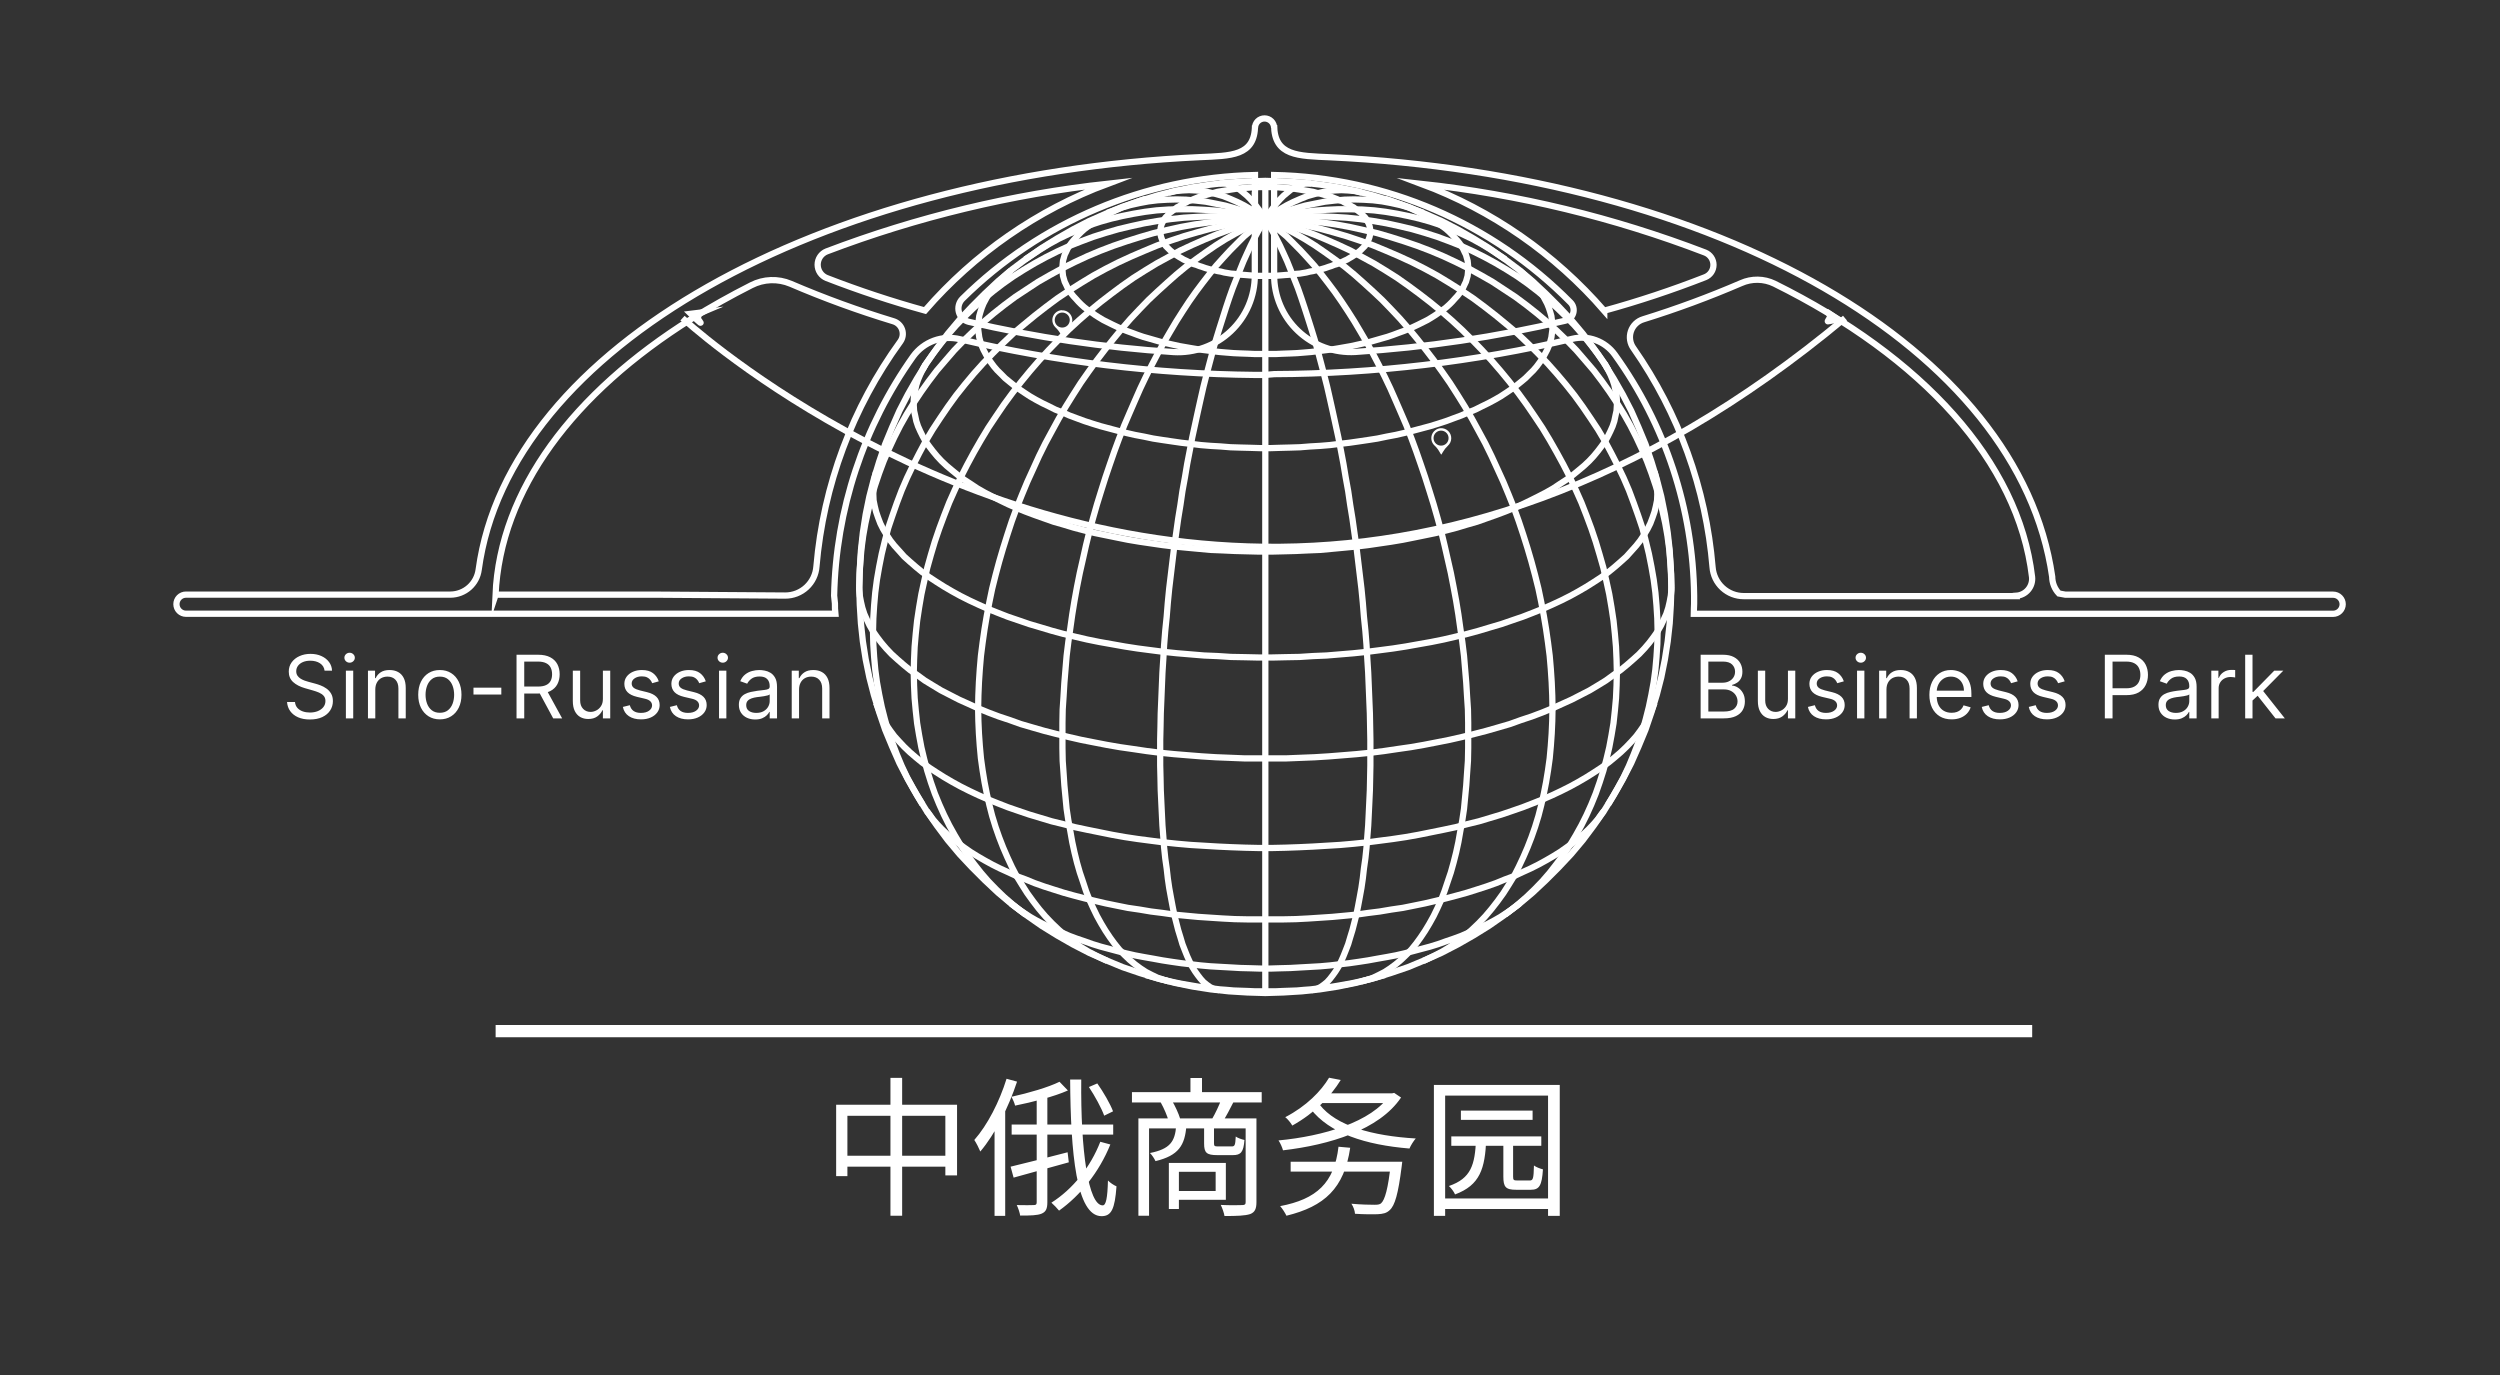 <?xml version="1.0" encoding="UTF-8"?> <svg xmlns="http://www.w3.org/2000/svg" width="400" height="220" viewBox="0 0 400 220" fill="none"><rect x="0" y="0" width="400" height="220" fill="#333333" stroke="none"/> <g clip-path="url(#clip0_29_173)"> <path d="M221.6 156L221.06 156.14L220.12 156.41L219.18 156.68L218.19 156.9L217.2 157.13L216.16 157.35L215.13 157.53L214.1 157.71L213.02 157.89L211.94 158.03L210.86 158.16L209.73 158.3L208.65 158.38L207.53 158.48L206.41 158.52L205.28 158.56L204.16 158.61H203.03H201.87H200.74L199.62 158.56L198.49 158.52L197.37 158.48L196.25 158.38L195.17 158.3L194.04 158.16L192.96 158.03L191.88 157.89L190.81 157.71L189.77 157.53L188.74 157.35L187.7 157.13L186.71 156.9L185.72 156.68L184.78 156.41L183.84 156.14L183.3 156" stroke="white" stroke-miterlimit="10"></path> <path d="M161.8 144.58L162.25 144.94L163.06 145.53L163.92 146.11L164.82 146.7L165.76 147.24L166.75 147.77L167.79 148.27L168.86 148.76L169.99 149.26L171.11 149.75L172.32 150.2L173.54 150.61L174.8 151.06L176.1 151.46L177.45 151.82L178.8 152.18L180.19 152.54L181.59 152.86L183.03 153.13L184.51 153.39L185.99 153.66L187.48 153.89L189.01 154.11L190.58 154.29L192.11 154.47L193.68 154.61L195.26 154.7L196.88 154.79L198.45 154.88L200.02 154.92L201.64 154.97H203.26L204.88 154.92L206.45 154.88L208.02 154.79L209.64 154.7L211.22 154.61L212.79 154.47L214.32 154.29L215.89 154.11L217.42 153.89L218.91 153.66L220.39 153.39L221.87 153.13L223.31 152.86L224.71 152.54L226.1 152.18L227.45 151.82L228.8 151.46L230.1 151.06L231.36 150.61L232.57 150.2L233.79 149.75L234.91 149.26L236.04 148.76L237.12 148.27L238.15 147.77L239.14 147.24L240.08 146.7L240.98 146.11L241.84 145.53L242.65 144.94L243.1 144.58" stroke="white" stroke-miterlimit="10"></path> <path d="M147.6 59.16L148.09 58.3L149.22 56.68L150.43 55.11L151.69 53.53L152.99 52.05L154.39 50.61L155.82 49.22L157.31 47.91L158.88 46.61L160.46 45.4L162.12 44.23L163.83 43.15L165.58 42.11L167.38 41.13L169.18 40.23L171.07 39.37L173 38.61L174.93 37.89L176.91 37.26L178.94 36.67L181 36.18L183.07 35.73L185.14 35.37L187.25 35.06L189.41 34.83L191.57 34.7L193.73 34.61H195.89L198.09 34.7L200.25 34.83L202.45 35.06" stroke="white" stroke-miterlimit="10"></path> <path d="M202.45 35.06H200.2L197.91 35.19L195.66 35.37L193.41 35.59L191.17 35.91L188.96 36.31L186.71 36.81L184.56 37.3L182.4 37.93L180.24 38.61L178.13 39.33L176.01 40.14L173.99 40.99L171.97 41.93L169.99 42.92L168.01 44L166.12 45.08L164.28 46.29L162.43 47.51L160.68 48.81L158.97 50.16L157.31 51.56L155.74 53L154.16 54.52L152.68 56.05L151.28 57.67L149.89 59.29L148.59 61L147.37 62.71L146.2 64.46L145.08 66.26L144.04 68.1L143.1 69.95L142.2 71.88L141.39 73.77L140.67 75.7L140 77.68L139.41 79.66L138.92 81.68L138.47 83.7L138.11 85.73L137.84 87.75L137.66 89.82L137.53 91.84L137.48 93.91" stroke="white" stroke-miterlimit="10"></path> <path d="M147.6 128.71L147.06 127.81L146.07 126.1L145.12 124.35L144.27 122.55L143.5 120.71L142.79 118.86L142.11 116.98L141.57 115.04L141.08 113.11L140.67 111.13L140.31 109.15L140.04 107.13L139.86 105.11L139.73 103.08L139.68 101.01L139.73 98.95L139.86 96.88L140.04 94.81L140.31 92.74L140.67 90.67L141.08 88.61L141.57 86.58L142.11 84.51L142.79 82.49L143.5 80.47L144.27 78.44L145.12 76.47L146.07 74.49L147.06 72.55L148.09 70.62L149.22 68.73L150.43 66.89L151.69 65.04L152.99 63.25L154.39 61.49L155.82 59.78L157.31 58.12L158.88 56.5L160.46 54.93L162.12 53.35L163.83 51.92L165.58 50.48L167.38 49.08L169.18 47.74L171.07 46.48L173 45.26L174.93 44.09L176.91 43.01L178.94 41.98L181 41.03L183.07 40.14L185.14 39.28L187.25 38.52L189.41 37.8L191.57 37.17L193.73 36.58L195.89 36.09L198.09 35.69L200.25 35.32L202.45 35.06" stroke="white" stroke-miterlimit="10"></path> <path d="M202.45 35.06L200.47 35.55L198.54 36.13L196.56 36.81L194.63 37.53L192.69 38.34L190.76 39.19L188.83 40.09L186.94 41.13L185.05 42.16L183.21 43.28L181.36 44.45L179.56 45.71L177.81 47.01L176.06 48.36L174.3 49.8L172.64 51.24L170.98 52.77L169.4 54.34L167.83 55.96L166.3 57.63L164.82 59.34L163.38 61.09L161.98 62.89L160.63 64.73L159.38 66.57L158.12 68.46L156.95 70.4L155.82 72.37L154.75 74.35L153.71 76.38L152.77 78.4L151.87 80.42L151.06 82.49L150.29 84.56L149.57 86.67L148.94 88.78L148.36 90.85L147.87 93.01L147.42 95.08L147.06 97.19L146.74 99.31L146.52 101.42L146.34 103.49L146.25 105.56L146.2 107.62L146.25 109.69L146.34 111.71L146.52 113.69L146.74 115.72L147.06 117.65L147.42 119.58L147.87 121.47L148.36 123.31L148.94 125.16L149.57 126.96L150.29 128.71L151.06 130.42L151.87 132.04L152.77 133.66L153.71 135.23L154.75 136.76L155.82 138.2L156.95 139.64L158.12 140.99L159.38 142.29L160.63 143.5L161.98 144.67L163.38 145.8L164.1 146.34" stroke="white" stroke-miterlimit="10"></path> <path d="M177.18 153.75L176.78 153.57L175.47 152.94L174.17 152.27L172.91 151.51L171.7 150.65L170.53 149.75L169.4 148.76L168.32 147.73L167.25 146.61L166.25 145.44L165.31 144.22L164.37 142.92L163.51 141.57L162.66 140.18L161.89 138.69L161.18 137.16L160.5 135.59L159.87 133.97L159.29 132.31L158.75 130.55L158.3 128.8L157.89 127L157.53 125.16L157.22 123.27L156.95 121.34L156.77 119.36L156.63 117.38L156.54 115.36L156.5 113.33L156.54 111.27L156.63 109.15L156.77 107.04L156.95 104.93L157.22 102.81L157.53 100.65L157.89 98.5L158.3 96.34L158.75 94.18L159.29 92.02L159.87 89.86L160.5 87.71L161.18 85.55L161.89 83.39L162.66 81.28L163.51 79.16L164.37 77.09L165.31 75.03L166.25 72.96L167.25 70.94L168.32 68.96L169.4 66.98L170.53 65.04L171.7 63.16L172.91 61.27L174.17 59.47L175.47 57.67L176.78 55.96L178.13 54.25L179.47 52.63L180.87 51.02L182.31 49.49L183.75 48L185.23 46.61L186.76 45.22L188.24 43.91L189.77 42.65L191.34 41.49L192.92 40.36L194.49 39.28L196.06 38.29L197.64 37.39L199.26 36.54L200.83 35.73L202.45 35.06" stroke="white" stroke-miterlimit="10"></path> <path d="M202.45 35.06L201.33 35.91L200.2 36.85L199.03 37.84L197.95 38.92L196.83 40.05L195.71 41.26L194.58 42.52L193.5 43.87L192.42 45.26L191.34 46.7L190.26 48.23L189.23 49.8L188.2 51.42L187.21 53.09L186.22 54.79L185.23 56.59L184.29 58.39L183.34 60.28L182.44 62.17L181.59 64.1L180.73 66.08L179.88 68.06L179.07 70.13L178.31 72.19L177.59 74.26L176.87 76.38L176.19 78.53L175.52 80.69L174.89 82.89L174.3 85.05L173.76 87.26L173.27 89.46L172.77 91.66L172.32 93.91L171.92 96.11L171.56 98.32L171.25 100.52L170.93 102.72L170.66 104.93L170.48 107.08L170.3 109.24L170.17 111.4L170.03 113.51L169.99 115.63V117.69V119.72L170.03 121.74L170.17 123.72L170.3 125.65L170.48 127.54L170.66 129.43L170.93 131.23L171.25 132.98L171.56 134.74L171.92 136.4L172.32 138.02L172.77 139.59L173.27 141.07L173.76 142.56L174.3 143.95L174.89 145.26L175.52 146.56L176.19 147.77L176.87 148.9L177.59 149.98L178.31 150.97L179.07 151.91L179.88 152.76L180.73 153.57L181.59 154.29L182.44 154.92L183.34 155.51L184.29 156L185.23 156.45L186.22 156.77L187.07 157.04" stroke="white" stroke-miterlimit="10"></path> <path d="M195.17 158.48L195.08 158.43L194.54 158.34L194.04 158.16L193.55 157.89L193.05 157.53L192.56 157.13L192.11 156.63L191.66 156.05L191.21 155.42L190.76 154.7L190.36 153.89L189.95 152.99L189.59 152.09L189.19 151.06L188.87 149.98L188.51 148.81L188.2 147.6L187.88 146.34L187.61 144.99L187.34 143.55L187.07 142.06L186.85 140.54L186.67 138.96L186.44 137.34L186.26 135.63L186.13 133.88L185.99 132.08L185.9 130.24L185.81 128.35L185.72 126.42L185.68 124.48L185.63 122.46V120.44V118.37L185.68 116.26L185.72 114.14L185.81 111.99L185.9 109.78L185.99 107.62L186.13 105.42L186.26 103.17L186.44 100.92L186.67 98.68L186.85 96.43L187.07 94.18L187.34 91.93L187.61 89.68L187.88 87.44L188.2 85.19L188.51 82.98L188.87 80.78L189.19 78.58L189.59 76.38L189.95 74.22L190.36 72.1L190.76 69.99L191.21 67.92L191.66 65.85L192.11 63.83L192.56 61.85L193.05 59.92L193.55 58.03L194.04 56.19L194.54 54.39L195.08 52.63L195.62 50.93L196.15 49.26L196.69 47.64L197.23 46.12L197.82 44.63L198.4 43.19L198.94 41.84L199.53 40.54L200.11 39.28L200.7 38.11L201.28 37.03L201.87 36L202.45 35.06" stroke="white" stroke-miterlimit="10"></path> <path d="M202.45 158.88V35.06" stroke="white" stroke-miterlimit="10"></path> <path d="M209.73 158.48L209.82 158.43L210.36 158.34L210.86 158.16L211.35 157.89L211.85 157.53L212.34 157.13L212.79 156.63L213.24 156.05L213.69 155.42L214.14 154.7L214.55 153.89L214.95 152.99L215.31 152.09L215.71 151.06L216.03 149.98L216.39 148.81L216.7 147.6L217.02 146.34L217.29 144.99L217.56 143.55L217.83 142.06L218.05 140.54L218.23 138.96L218.46 137.34L218.64 135.63L218.77 133.88L218.91 132.08L219 130.24L219.09 128.35L219.18 126.42L219.22 124.48L219.26 122.46V120.44V118.37L219.22 116.26L219.18 114.14L219.09 111.99L219 109.78L218.91 107.62L218.77 105.42L218.64 103.17L218.46 100.92L218.23 98.68L218.05 96.43L217.83 94.18L217.56 91.93L217.29 89.68L217.02 87.44L216.7 85.19L216.39 82.98L216.03 80.78L215.71 78.58L215.31 76.38L214.95 74.22L214.55 72.1L214.14 69.99L213.69 67.92L213.24 65.85L212.79 63.83L212.34 61.85L211.85 59.92L211.35 58.03L210.86 56.19L210.36 54.39L209.82 52.63L209.28 50.93L208.74 49.26L208.2 47.64L207.67 46.12L207.08 44.63L206.5 43.19L205.96 41.84L205.37 40.54L204.79 39.28L204.2 38.11L203.62 37.03L203.03 36L202.45 35.06" stroke="white" stroke-miterlimit="10"></path> <path d="M202.45 35.06L203.57 35.91L204.7 36.85L205.87 37.84L206.95 38.92L208.07 40.05L209.19 41.26L210.32 42.52L211.4 43.87L212.48 45.26L213.56 46.7L214.63 48.23L215.67 49.8L216.7 51.42L217.69 53.09L218.68 54.79L219.67 56.59L220.61 58.39L221.56 60.28L222.46 62.17L223.31 64.1L224.17 66.08L225.02 68.06L225.83 70.13L226.59 72.19L227.31 74.26L228.03 76.38L228.71 78.53L229.38 80.69L230.01 82.89L230.6 85.05L231.13 87.26L231.63 89.46L232.13 91.66L232.57 93.91L232.98 96.11L233.34 98.32L233.65 100.52L233.97 102.72L234.24 104.93L234.42 107.08L234.6 109.24L234.73 111.4L234.87 113.51L234.91 115.63V117.69V119.72L234.87 121.74L234.73 123.72L234.6 125.65L234.42 127.54L234.24 129.43L233.97 131.23L233.65 132.98L233.34 134.74L232.98 136.4L232.57 138.02L232.13 139.59L231.63 141.07L231.13 142.56L230.6 143.95L230.01 145.26L229.38 146.56L228.71 147.77L228.03 148.9L227.31 149.98L226.59 150.97L225.83 151.91L225.02 152.76L224.17 153.57L223.31 154.29L222.46 154.92L221.56 155.51L220.61 156L219.67 156.45L218.68 156.77L217.83 157.04" stroke="white" stroke-miterlimit="10"></path> <path d="M227.72 153.75L228.12 153.57L229.43 152.94L230.73 152.27L231.99 151.51L233.2 150.65L234.37 149.75L235.5 148.76L236.58 147.73L237.65 146.61L238.64 145.44L239.59 144.22L240.53 142.92L241.39 141.57L242.24 140.18L243 138.69L243.72 137.16L244.4 135.59L245.03 133.97L245.61 132.31L246.15 130.55L246.6 128.8L247.01 127L247.37 125.16L247.68 123.27L247.95 121.34L248.13 119.36L248.27 117.38L248.36 115.36L248.4 113.33L248.36 111.27L248.27 109.15L248.13 107.04L247.95 104.93L247.68 102.81L247.37 100.65L247.01 98.5L246.6 96.34L246.15 94.18L245.61 92.02L245.03 89.86L244.4 87.71L243.72 85.55L243 83.39L242.24 81.28L241.39 79.16L240.53 77.09L239.59 75.03L238.64 72.96L237.65 70.94L236.58 68.96L235.5 66.98L234.37 65.04L233.2 63.16L231.99 61.27L230.73 59.47L229.43 57.67L228.12 55.96L226.77 54.25L225.43 52.63L224.03 51.02L222.59 49.49L221.15 48L219.67 46.61L218.14 45.22L216.66 43.91L215.13 42.65L213.56 41.49L211.98 40.36L210.41 39.28L208.83 38.29L207.26 37.39L205.64 36.54L204.07 35.73L202.45 35.06" stroke="white" stroke-miterlimit="10"></path> <path d="M202.45 35.06L204.43 35.55L206.36 36.13L208.34 36.81L210.27 37.53L212.21 38.34L214.14 39.19L216.07 40.09L217.96 41.13L219.85 42.16L221.69 43.28L223.54 44.45L225.33 45.71L227.09 47.01L228.84 48.36L230.6 49.8L232.26 51.24L233.92 52.77L235.5 54.34L237.07 55.96L238.6 57.63L240.08 59.34L241.52 61.09L242.92 62.89L244.26 64.73L245.52 66.57L246.78 68.46L247.95 70.4L249.07 72.37L250.15 74.35L251.19 76.38L252.13 78.4L253.03 80.42L253.84 82.49L254.61 84.56L255.32 86.67L255.95 88.78L256.54 90.85L257.03 93.01L257.48 95.08L257.84 97.19L258.16 99.31L258.38 101.42L258.56 103.49L258.65 105.56L258.7 107.62L258.65 109.69L258.56 111.71L258.38 113.69L258.16 115.72L257.84 117.65L257.48 119.58L257.03 121.47L256.54 123.31L255.95 125.16L255.32 126.96L254.61 128.71L253.84 130.42L253.03 132.04L252.13 133.66L251.19 135.23L250.15 136.76L249.07 138.2L247.95 139.64L246.78 140.99L245.52 142.29L244.26 143.5L242.92 144.67L241.52 145.8L240.8 146.34" stroke="white" stroke-miterlimit="10"></path> <path d="M257.3 128.71L257.84 127.81L258.83 126.1L259.78 124.35L260.63 122.55L261.39 120.71L262.11 118.86L262.79 116.98L263.33 115.04L263.82 113.11L264.23 111.13L264.59 109.15L264.86 107.13L265.04 105.11L265.17 103.08L265.22 101.01L265.17 98.95L265.04 96.88L264.86 94.81L264.59 92.74L264.23 90.67L263.82 88.61L263.33 86.58L262.79 84.51L262.11 82.49L261.39 80.47L260.63 78.44L259.78 76.47L258.83 74.49L257.84 72.55L256.81 70.62L255.69 68.73L254.47 66.89L253.21 65.04L251.91 63.25L250.51 61.49L249.07 59.78L247.59 58.12L246.02 56.5L244.44 54.93L242.78 53.35L241.07 51.92L239.32 50.48L237.52 49.08L235.72 47.74L233.83 46.48L231.9 45.26L229.97 44.09L227.99 43.01L225.96 41.98L223.9 41.03L221.83 40.14L219.76 39.28L217.65 38.52L215.49 37.8L213.33 37.17L211.17 36.58L209.01 36.09L206.81 35.69L204.65 35.32L202.45 35.06" stroke="white" stroke-miterlimit="10"></path> <path d="M202.45 35.06H204.7L206.99 35.19L209.24 35.37L211.49 35.59L213.74 35.91L215.94 36.31L218.19 36.81L220.34 37.3L222.5 37.93L224.66 38.61L226.77 39.33L228.89 40.14L230.91 40.99L232.93 41.93L234.91 42.92L236.89 44L238.78 45.08L240.62 46.29L242.47 47.51L244.22 48.81L245.93 50.16L247.59 51.56L249.17 53L250.74 54.52L252.22 56.05L253.62 57.67L255.01 59.29L256.31 61L257.53 62.71L258.7 64.46L259.82 66.26L260.86 68.1L261.8 69.95L262.7 71.88L263.51 73.77L264.23 75.7L264.9 77.68L265.49 79.66L265.98 81.68L266.43 83.7L266.79 85.73L267.06 87.75L267.24 89.82L267.38 91.84L267.42 93.91" stroke="white" stroke-miterlimit="10"></path> <path d="M257.3 59.16L256.81 58.3L255.69 56.68L254.47 55.11L253.21 53.53L251.91 52.05L250.51 50.61L249.07 49.22L247.59 47.91L246.02 46.61L244.44 45.4L242.78 44.23L241.07 43.15L239.32 42.11L237.52 41.13L235.72 40.23L233.83 39.37L231.9 38.61L229.97 37.89L227.99 37.26L225.96 36.67L223.9 36.18L221.83 35.73L219.76 35.37L217.65 35.06L215.49 34.83L213.33 34.7L211.17 34.61H209.01L206.81 34.7L204.65 34.83L202.45 35.06" stroke="white" stroke-miterlimit="10"></path> <path d="M202.45 35.06L204.43 34.61L206.36 34.2L208.34 33.93L210.27 33.71L212.21 33.57L214.14 33.48H216.07L217.96 33.53L219.85 33.66L221.69 33.89L223.54 34.2L225.33 34.56L227.09 34.97L228.84 35.46L230.6 36.04L232.26 36.72L233.92 37.44L235.5 38.2L237.07 39.06L238.6 40L240.08 40.99L240.85 41.49" stroke="white" stroke-miterlimit="10"></path> <path d="M227.76 34.07L226.77 33.71L225.43 33.21L224.03 32.81L222.59 32.49L221.15 32.22L219.67 32.04L218.14 31.95L216.66 31.91L215.13 31.95L213.56 32.09L211.98 32.27L210.41 32.58L208.83 32.9L207.26 33.35L205.64 33.84L204.07 34.38L202.45 35.06" stroke="white" stroke-miterlimit="10"></path> <path d="M202.45 35.06L203.57 34.25L204.7 33.53L205.87 32.85L206.95 32.31L208.07 31.82L209.19 31.37L210.32 31.05L211.4 30.78L212.48 30.56L213.56 30.47L214.63 30.42L215.67 30.47L216.7 30.56L217.69 30.78H217.87" stroke="white" stroke-miterlimit="10"></path> <path d="M209.78 29.34H209.28L208.74 29.39L208.2 29.53L207.67 29.71L207.08 30.02L206.5 30.38L205.96 30.83L205.37 31.32L204.79 31.91L204.2 32.58L203.62 33.35L203.03 34.16L202.45 35.06" stroke="white" stroke-miterlimit="10"></path> <path d="M202.45 28.94V35.06" stroke="white" stroke-miterlimit="10"></path> <path d="M195.12 29.34H195.62L196.15 29.39L196.69 29.53L197.23 29.71L197.82 30.02L198.4 30.38L198.94 30.83L199.53 31.32L200.11 31.91L200.7 32.58L201.28 33.35L201.87 34.16L202.45 35.06" stroke="white" stroke-miterlimit="10"></path> <path d="M202.45 35.06L201.33 34.25L200.2 33.53L199.03 32.85L197.95 32.31L196.83 31.82L195.71 31.37L194.58 31.05L193.5 30.78L192.42 30.56L191.34 30.47L190.26 30.42L189.23 30.47L188.2 30.56L187.21 30.78H187.03" stroke="white" stroke-miterlimit="10"></path> <path d="M177.14 34.07L178.13 33.71L179.47 33.21L180.87 32.81L182.31 32.49L183.75 32.22L185.23 32.04L186.76 31.95L188.24 31.91L189.77 31.95L191.34 32.09L192.92 32.27L194.49 32.58L196.06 32.9L197.64 33.35L199.26 33.84L200.83 34.38L202.45 35.06" stroke="white" stroke-miterlimit="10"></path> <path d="M202.45 35.06L200.47 34.61L198.54 34.2L196.56 33.93L194.63 33.71L192.69 33.57L190.76 33.48H188.83L186.94 33.53L185.05 33.66L183.21 33.89L181.36 34.2L179.56 34.56L177.81 34.97L176.06 35.46L174.3 36.04L172.64 36.72L170.98 37.44L169.4 38.2L167.83 39.06L166.3 40L164.82 40.99L164.05 41.49" stroke="white" stroke-miterlimit="10"></path> <path d="M256.63 129.75L256.22 130.28L255.64 131.09L254.97 131.86L254.25 132.62L253.44 133.39L252.58 134.15L251.64 134.87L250.65 135.59L249.62 136.31L248.54 136.98L247.37 137.66L246.15 138.33L244.89 138.96L243.59 139.55L242.24 140.18L240.8 140.71L239.36 141.3L237.83 141.84L236.31 142.33L234.73 142.83L233.11 143.28L231.4 143.73L229.74 144.13L227.99 144.54L226.23 144.9L224.44 145.26L222.59 145.53L220.75 145.84L218.91 146.07L217.02 146.34L215.13 146.52L213.2 146.7L211.26 146.83L209.28 146.96L207.35 147.06L205.42 147.1H203.44H201.46H199.48L197.55 147.06L195.62 146.96L193.64 146.83L191.7 146.7L189.77 146.52L187.88 146.34L185.99 146.07L184.15 145.84L182.31 145.53L180.46 145.26L178.67 144.9L176.91 144.54L175.16 144.13L173.5 143.73L171.79 143.28L170.17 142.83L168.59 142.33L167.06 141.84L165.54 141.3L164.1 140.71L162.66 140.18L161.31 139.55L160.01 138.96L158.75 138.33L157.53 137.66L156.36 136.98L155.28 136.31L154.25 135.59L153.26 134.87L152.32 134.15L151.46 133.39L150.65 132.62L149.93 131.86L149.26 131.09L148.68 130.28L148.27 129.75" stroke="white" stroke-miterlimit="10"></path> <path d="M140.18 112.48L140.49 113.29L140.85 114.19L141.3 115.13L141.84 116.03L142.43 116.89L143.1 117.79L143.87 118.64L144.67 119.49L145.57 120.35L146.56 121.2L147.55 122.01L148.68 122.82L149.84 123.58L151.06 124.35L152.36 125.11L153.67 125.83L155.1 126.55L156.54 127.23L158.07 127.9L159.65 128.53L161.26 129.16L162.97 129.75L164.68 130.33L166.48 130.87L168.28 131.41L170.12 131.86L172.01 132.35L173.94 132.76L175.92 133.16L177.95 133.57L179.97 133.93L182.04 134.24L184.11 134.51L186.22 134.78L188.33 135L190.49 135.19L192.65 135.32L194.81 135.45L196.96 135.55L199.17 135.63L201.37 135.68H203.53L205.73 135.63L207.94 135.55L210.09 135.45L212.25 135.32L214.41 135.19L216.57 135L218.68 134.78L220.79 134.51L222.86 134.24L224.93 133.93L226.95 133.57L228.98 133.16L230.96 132.76L232.89 132.35L234.78 131.86L236.62 131.41L238.42 130.87L240.22 130.33L241.93 129.75L243.63 129.16L245.25 128.53L246.83 127.9L248.36 127.23L249.8 126.55L251.23 125.83L252.54 125.11L253.84 124.35L255.06 123.58L256.22 122.82L257.35 122.01L258.34 121.2L259.33 120.35L260.23 119.49L261.04 118.64L261.8 117.79L262.47 116.89L263.06 116.03L263.6 115.13L264.05 114.19L264.41 113.29L264.72 112.48" stroke="white" stroke-miterlimit="10"></path> <path d="M267.42 93.91V94.4L267.33 95.35L267.15 96.29L266.93 97.24L266.61 98.23L266.2 99.13L265.76 100.07L265.22 101.01L264.59 101.91L263.87 102.86L263.1 103.76L262.25 104.66L261.31 105.51L260.32 106.37L259.28 107.22L258.11 108.03L256.94 108.88L255.69 109.65L254.34 110.46L252.94 111.18L251.46 111.94L249.98 112.61L248.4 113.33L246.74 114.01L245.07 114.64L243.32 115.22L241.57 115.85L239.72 116.39L237.83 116.93L235.9 117.43L233.92 117.92L231.94 118.37L229.92 118.77L227.81 119.18L225.74 119.54L223.58 119.85L221.42 120.17L219.26 120.44L217.06 120.66L214.86 120.84L212.61 121.02L210.36 121.16L208.12 121.25L205.87 121.34H203.57H201.33H199.03L196.79 121.25L194.54 121.16L192.29 121.02L190.04 120.84L187.84 120.66L185.63 120.44L183.48 120.17L181.32 119.85L179.16 119.54L177.09 119.18L174.98 118.77L172.95 118.37L170.98 117.92L169 117.43L167.06 116.93L165.18 116.39L163.33 115.85L161.58 115.22L159.83 114.64L158.16 114.01L156.5 113.33L154.93 112.61L153.44 111.94L151.96 111.18L150.56 110.46L149.22 109.65L147.96 108.88L146.79 108.03L145.62 107.22L144.58 106.37L143.59 105.51L142.65 104.66L141.8 103.76L141.03 102.86L140.31 101.91L139.68 101.01L139.14 100.07L138.69 99.13L138.29 98.23L137.97 97.24L137.75 96.29L137.57 95.35L137.48 94.4V93.91" stroke="white" stroke-miterlimit="10"></path> <path d="M140.18 75.34V75.43L139.95 76.38L139.77 77.28L139.73 78.22V79.12L139.77 80.06L139.95 80.96L140.18 81.9L140.49 82.8L140.85 83.75L141.3 84.65L141.84 85.55L142.43 86.45L143.1 87.3L143.87 88.15L144.67 89.05L145.57 89.86L146.56 90.72L147.55 91.53L148.68 92.34L149.84 93.1L151.06 93.87L152.36 94.63L153.67 95.35L155.1 96.07L156.54 96.74L158.07 97.42L159.65 98.05L161.26 98.68L162.97 99.26L164.68 99.85L166.48 100.38L168.28 100.92L170.12 101.42L172.01 101.87L173.94 102.32L175.92 102.72L177.95 103.08L179.97 103.44L182.04 103.76L184.11 104.03L186.22 104.3L188.33 104.52L190.49 104.7L192.65 104.88L194.81 104.97L196.96 105.11L199.17 105.15L201.37 105.2H203.53L205.73 105.15L207.94 105.11L210.09 104.97L212.25 104.88L214.41 104.7L216.57 104.52L218.68 104.3L220.79 104.03L222.86 103.76L224.93 103.44L226.95 103.08L228.98 102.72L230.96 102.32L232.89 101.87L234.78 101.42L236.62 100.92L238.42 100.38L240.22 99.85L241.93 99.26L243.63 98.68L245.25 98.05L246.83 97.42L248.36 96.74L249.8 96.07L251.23 95.35L252.54 94.63L253.84 93.87L255.06 93.1L256.22 92.34L257.35 91.53L258.34 90.72L259.33 89.86L260.23 89.05L261.04 88.15L261.8 87.3L262.47 86.45L263.06 85.55L263.6 84.65L264.05 83.75L264.41 82.8L264.72 81.9L264.95 80.96L265.13 80.06L265.17 79.12V78.22L265.13 77.28L264.95 76.38L264.72 75.43V75.34" stroke="white" stroke-miterlimit="10"></path> <path d="M256.63 58.08L256.81 58.3L257.26 59.11L257.66 59.92L258.02 60.77L258.29 61.58L258.47 62.39L258.65 63.25L258.7 64.06V64.87L258.65 65.72L258.47 66.53L258.29 67.38L258.02 68.19L257.66 69L257.26 69.81L256.81 70.62L256.22 71.43L255.64 72.19L254.97 73L254.25 73.77L253.44 74.53L252.58 75.25L251.64 76.02L250.65 76.74L249.62 77.41L248.54 78.13L247.37 78.8L246.15 79.43L244.89 80.06L243.59 80.69L242.24 81.28L240.8 81.86L239.36 82.4L237.83 82.94L236.31 83.48L234.73 83.93L233.11 84.42L231.4 84.87L229.74 85.28L227.99 85.64L226.23 86L224.44 86.36L222.59 86.67L220.75 86.94L218.91 87.21L217.02 87.44L215.13 87.62L213.2 87.8L211.26 87.98L209.28 88.06L207.35 88.15L205.42 88.2L203.44 88.25H201.46L199.48 88.2L197.55 88.15L195.62 88.06L193.64 87.98L191.7 87.8L189.77 87.62L187.88 87.44L185.99 87.21L184.15 86.94L182.31 86.67L180.46 86.36L178.67 86L176.91 85.64L175.16 85.28L173.5 84.87L171.79 84.42L170.17 83.93L168.59 83.48L167.06 82.94L165.54 82.4L164.1 81.86L162.66 81.28L161.31 80.69L160.01 80.06L158.75 79.43L157.53 78.8L156.36 78.13L155.28 77.41L154.25 76.74L153.26 76.02L152.32 75.25L151.46 74.53L150.65 73.77L149.93 73L149.26 72.19L148.68 71.43L148.09 70.62L147.64 69.81L147.24 69L146.88 68.19L146.61 67.38L146.43 66.53L146.25 65.72L146.2 64.87V64.06L146.25 63.25L146.43 62.39L146.61 61.58L146.88 60.77L147.24 59.92L147.64 59.11L148.09 58.3" stroke="white" stroke-miterlimit="10"></path> <path d="M158.07 47.24L157.71 47.91L157.35 48.59L157.08 49.26L156.86 49.94L156.68 50.57L156.59 51.29L156.5 51.96V52.63L156.59 53.31L156.68 53.98L156.86 54.66L157.08 55.33L157.35 55.96L157.71 56.64L158.07 57.31L158.52 57.94L159.02 58.62L159.56 59.25L160.19 59.87L160.81 60.5L161.53 61.09L162.25 61.67L163.06 62.26L163.92 62.84L164.82 63.43L165.76 63.97L166.75 64.5L167.79 65L168.86 65.54L169.99 65.99L171.11 66.48L172.32 66.93L173.54 67.38L174.8 67.79L176.1 68.19L177.45 68.55L178.8 68.91L180.19 69.27L181.59 69.59L183.03 69.86L184.51 70.17L185.99 70.4L187.48 70.62L189.01 70.84L190.58 71.02L192.11 71.21L193.68 71.34L195.26 71.43L196.88 71.56L198.45 71.61L200.02 71.65L201.64 71.7H203.26L204.88 71.65L206.45 71.61L208.02 71.56L209.64 71.43L211.22 71.34L212.79 71.21L214.32 71.02L215.89 70.84L217.42 70.62L218.91 70.4L220.39 70.17L221.87 69.86L223.31 69.59L224.71 69.27L226.1 68.91L227.45 68.55L228.8 68.19L230.1 67.79L231.36 67.38L232.57 66.93L233.79 66.48L234.91 65.99L236.04 65.54L237.12 65L238.15 64.5L239.14 63.97L240.08 63.43L240.98 62.84L241.84 62.26L242.65 61.67L243.37 61.09L244.08 60.5L244.71 59.87L245.34 59.25L245.88 58.62L246.38 57.94L246.83 57.31L247.19 56.64L247.55 55.96L247.82 55.33L248.04 54.66L248.22 53.98L248.31 53.31L248.4 52.63V51.96L248.31 51.29L248.22 50.57L248.04 49.94L247.82 49.26L247.55 48.59L247.19 47.91L246.83 47.24L246.38 46.61L245.88 45.98L245.34 45.31L244.71 44.68L244.08 44.09L243.37 43.46L243.1 43.24" stroke="white" stroke-miterlimit="10"></path> <path d="M161.8 43.24L161.53 43.46L160.81 44.09L160.19 44.68L159.56 45.31L159.02 45.98L158.52 46.61L158.07 47.24" stroke="white" stroke-miterlimit="10"></path> <path d="M171.07 39.37L171.38 38.92L171.74 38.47L172.15 38.02L172.55 37.57L173 37.12L173.5 36.67L174.03 36.27L174.62 35.87L175.2 35.46L175.83 35.06L176.51 34.65L177.23 34.29L177.95 33.93L178.71 33.57L179.47 33.21L180.28 32.9L181.14 32.58L181.99 32.27L182.89 31.95L183.3 31.82" stroke="white" stroke-miterlimit="10"></path> <path d="M221.6 31.82L222.01 31.95L222.91 32.27L223.76 32.58L224.62 32.9L225.43 33.21L226.19 33.57L226.95 33.93L227.67 34.29L228.39 34.65L229.07 35.06L229.7 35.46L230.28 35.87L230.87 36.27L231.4 36.67L231.9 37.12L232.35 37.57L232.75 38.02L233.16 38.47L233.52 38.92L233.83 39.37L234.1 39.82L234.33 40.32L234.55 40.76L234.69 41.26L234.82 41.71L234.87 42.2L234.91 42.7V43.15L234.87 43.64L234.82 44.14L234.69 44.59L234.55 45.08L234.33 45.53L234.1 46.03L233.83 46.48L233.52 46.93L233.16 47.38L232.75 47.82L232.35 48.27L231.9 48.72L231.4 49.17L230.87 49.58L230.28 49.98L229.7 50.39L229.07 50.79L228.39 51.2L227.67 51.56L226.95 51.92L226.19 52.28L225.43 52.63L224.62 52.95L223.76 53.26L222.91 53.58L222.01 53.89L221.06 54.16L220.12 54.43L219.18 54.7L218.19 54.93L217.2 55.15L216.16 55.38L215.13 55.56L214.1 55.74L213.02 55.92L211.94 56.05L210.86 56.19L209.73 56.32L208.65 56.41L207.53 56.5L206.41 56.55L205.28 56.59L204.16 56.64H203.03H201.87H200.74L199.62 56.59L198.49 56.55L197.37 56.5L196.25 56.41L195.17 56.32L194.04 56.19L192.96 56.05L191.88 55.92L190.81 55.74L189.77 55.56L188.74 55.38L187.7 55.15L186.71 54.93L185.72 54.7L184.78 54.43L183.84 54.16L182.89 53.89L181.99 53.58L181.14 53.26L180.28 52.95L179.47 52.63L178.71 52.28L177.95 51.92L177.23 51.56L176.51 51.2L175.83 50.79L175.2 50.39L174.62 49.98L174.03 49.58L173.5 49.17L173 48.72L172.55 48.27L172.15 47.82L171.74 47.38L171.38 46.93L171.07 46.48L170.8 46.03L170.57 45.53L170.35 45.08L170.21 44.59L170.08 44.14L170.03 43.64L169.99 43.15V42.7L170.03 42.2L170.08 41.71L170.21 41.26L170.35 40.76L170.57 40.32L170.8 39.82L171.07 39.37" stroke="white" stroke-miterlimit="10"></path> <path d="M186.22 35.19L186.08 35.46L185.95 35.69L185.86 35.91L185.77 36.18L185.72 36.4L185.68 36.67L185.63 36.9V37.17L185.68 37.44L185.72 37.66L185.77 37.89L185.86 38.16L185.95 38.38L186.08 38.65L186.22 38.88L186.35 39.1L186.53 39.37L186.76 39.6L186.98 39.82L187.21 40.05L187.48 40.27L187.75 40.5L188.06 40.72L188.33 40.9L188.69 41.13L189.01 41.31L189.37 41.53L189.77 41.71L190.13 41.89L190.58 42.07L190.98 42.25L191.43 42.38L191.88 42.56L192.33 42.7L192.83 42.88L193.28 43.01L193.77 43.15L194.31 43.24L194.81 43.37L195.35 43.46L195.89 43.6L196.43 43.69L196.96 43.78L197.55 43.82L198.09 43.91L198.67 43.96L199.26 44L199.84 44.05L200.38 44.09L200.97 44.14H201.55H202.18H202.72H203.35H203.93L204.52 44.09L205.06 44.05L205.64 44L206.23 43.96L206.81 43.91L207.35 43.82L207.94 43.78L208.48 43.69L209.01 43.6L209.55 43.46L210.09 43.37L210.59 43.24L211.13 43.15L211.62 43.01L212.07 42.88L212.57 42.7L213.02 42.56L213.46 42.38L213.92 42.25L214.32 42.07L214.77 41.89L215.13 41.71L215.53 41.53L215.89 41.31L216.21 41.13L216.57 40.9L216.84 40.72L217.15 40.5L217.42 40.27L217.69 40.05L217.92 39.82L218.14 39.6L218.37 39.37L218.55 39.1L218.68 38.88L218.82 38.65L218.95 38.38L219.04 38.16L219.13 37.89L219.18 37.66L219.22 37.44L219.26 37.17V36.9L219.22 36.67L219.18 36.4L219.13 36.18L219.04 35.91L218.95 35.69L218.82 35.46L218.68 35.19L218.55 34.97L218.37 34.74L218.14 34.52L217.92 34.25L217.69 34.02L217.42 33.84L217.15 33.62L216.84 33.39L216.57 33.17L216.21 32.99L215.89 32.76L215.53 32.58L215.13 32.4L214.77 32.18L214.32 32.04L213.92 31.86L213.46 31.68L213.02 31.5L212.57 31.37L212.07 31.23L211.62 31.1L211.13 30.96L210.59 30.83L210.09 30.69L209.55 30.6L209.01 30.51L208.48 30.42L207.94 30.33L207.35 30.24L206.81 30.15L206.23 30.11L205.64 30.06L205.06 30.02L204.52 29.97H203.93L203.35 29.93H202.72H202.18H201.55L200.97 29.97H200.38L199.84 30.02L199.26 30.06L198.67 30.11L198.09 30.15L197.55 30.24L196.96 30.33L196.43 30.42L195.89 30.51L195.35 30.6L194.81 30.69L194.31 30.83L193.77 30.96L193.28 31.1L192.83 31.23L192.33 31.37L191.88 31.5L191.43 31.68L190.98 31.86L190.58 32.04L190.13 32.18L189.77 32.4L189.37 32.58L189.01 32.76L188.69 32.99L188.33 33.17L188.06 33.39L187.75 33.62L187.48 33.84L187.21 34.02L186.98 34.25L186.76 34.52L186.53 34.74L186.35 34.97L186.22 35.19Z" stroke="white" stroke-miterlimit="10"></path> <path d="M267.42 93.91L267.33 96.83L267.15 99.75L266.83 102.63L266.38 105.51L265.8 108.39L265.08 111.18L264.23 113.96L263.28 116.75L262.16 119.45L260.99 122.1L259.64 124.71L258.2 127.23L256.67 129.7L255.01 132.08L253.26 134.42L251.37 136.67L249.39 138.78L247.32 140.85L245.21 142.83L242.96 144.72L240.62 146.47L238.24 148.13L235.77 149.66L233.25 151.1L230.64 152.45L227.99 153.62L225.29 154.74L222.5 155.69L219.71 156.54L216.93 157.26L214.05 157.85L211.17 158.3L208.3 158.61L205.37 158.79L202.45 158.88L199.53 158.79L196.61 158.61L193.73 158.3L190.85 157.85L187.97 157.26L185.18 156.54L182.4 155.69L179.61 154.74L176.91 153.62L174.26 152.45L171.65 151.1L169.13 149.66L166.66 148.13L164.28 146.47L161.94 144.72L159.69 142.83L157.58 140.85L155.51 138.78L153.53 136.67L151.64 134.42L149.89 132.08L148.23 129.7L146.7 127.23L145.26 124.71L143.91 122.1L142.74 119.45L141.62 116.75L140.67 113.96L139.82 111.18L139.1 108.39L138.51 105.51L138.06 102.63L137.75 99.75L137.57 96.83L137.48 93.91L137.57 90.99L137.75 88.06L138.06 85.19L138.51 82.31L139.1 79.43L139.82 76.65L140.67 73.86L141.62 71.07L142.74 68.37L143.91 65.72L145.26 63.11L146.7 60.59L148.23 58.12L149.89 55.74L151.64 53.4L153.53 51.15L155.51 49.04L157.58 46.97L159.69 44.99L161.94 43.1L164.28 41.35L166.66 39.69L169.13 38.16L171.65 36.72L174.26 35.37L176.91 34.2L179.61 33.08L182.4 32.13L185.18 31.28L187.97 30.56L190.85 29.97L193.73 29.53L196.61 29.21L199.53 29.03L202.45 28.94L205.37 29.03L208.3 29.21L211.17 29.53L214.05 29.97L216.93 30.56L219.71 31.28L222.5 32.13L225.29 33.08L227.99 34.2L230.64 35.37L233.25 36.72L235.77 38.16L238.24 39.69L240.62 41.35L242.96 43.1L245.21 44.99L247.32 46.97L249.39 49.04L251.37 51.15L253.26 53.4L255.01 55.74L256.67 58.12L258.2 60.59L259.64 63.11L260.99 65.72L262.16 68.37L263.28 71.07L264.23 73.86L265.08 76.65L265.8 79.43L266.38 82.31L266.83 85.19L267.15 88.06L267.33 90.99L267.42 93.91Z" stroke="white" stroke-miterlimit="10"></path> <path fill-rule="evenodd" clip-rule="evenodd" d="M177.26 29.39C161.861 31.078 146.739 34.721 132.26 40.23C131.836 40.4 131.472 40.694 131.216 41.072C130.96 41.451 130.824 41.898 130.824 42.355C130.824 42.812 130.96 43.259 131.216 43.638C131.472 44.016 131.836 44.31 132.26 44.48C137.416 46.48 142.669 48.219 148 49.69V49.69C155.903 40.584 165.963 33.604 177.26 29.39V29.39ZM256.68 49.71C262.15 48.206 267.537 46.417 272.82 44.35C273.214 44.193 273.553 43.922 273.791 43.57C274.029 43.219 274.157 42.804 274.157 42.38C274.157 41.956 274.029 41.541 273.791 41.19C273.553 40.838 273.214 40.567 272.82 40.41C258.217 34.802 242.951 31.105 227.4 29.41C238.707 33.625 248.775 40.612 256.68 49.73V49.71ZM203.86 28V44C203.854 45.677 204.192 47.338 204.853 48.879C205.513 50.421 206.482 51.811 207.7 52.965C208.917 54.118 210.358 55.009 211.934 55.585C213.509 56.16 215.186 56.407 216.86 56.31C228.177 55.591 239.414 53.919 250.45 51.31C250.752 51.238 251.029 51.087 251.253 50.871C251.477 50.656 251.639 50.385 251.722 50.086C251.806 49.787 251.808 49.472 251.729 49.172C251.649 48.871 251.491 48.598 251.27 48.38C238.721 35.676 221.713 28.365 203.86 28ZM200.8 31.92V28C183.243 28.37 166.496 35.452 154 47.79C153.722 48.063 153.522 48.406 153.42 48.782C153.318 49.159 153.318 49.556 153.419 49.932C153.521 50.309 153.721 50.651 153.999 50.925C154.277 51.199 154.622 51.394 155 51.49C165.773 53.996 176.733 55.615 187.77 56.33C189.444 56.427 191.121 56.18 192.696 55.605C194.272 55.029 195.713 54.138 196.93 52.984C198.148 51.831 199.117 50.441 199.777 48.899C200.438 47.358 200.776 45.697 200.77 44.02V31.89L200.8 31.92ZM79.3 95.15H105.63L125.63 95.29C126.898 95.293 128.119 94.815 129.047 93.951C129.976 93.088 130.541 91.904 130.63 90.64C131.744 77.641 136.388 65.193 144.06 54.64C144.253 54.366 144.379 54.051 144.426 53.719C144.473 53.387 144.441 53.049 144.331 52.733C144.222 52.416 144.039 52.13 143.797 51.898C143.555 51.666 143.261 51.496 142.94 51.4C137.35 49.707 131.858 47.704 126.49 45.4C125.493 44.98 124.416 44.782 123.335 44.822C122.253 44.862 121.194 45.138 120.23 45.63C116.897 47.317 113.72 49.1 110.7 50.98C91.7 62.87 80.02 78.4 79.28 95.21L79.3 95.15ZM330.47 95.15H373.3C373.706 95.15 374.095 95.311 374.382 95.598C374.669 95.885 374.83 96.274 374.83 96.68V96.68C374.827 97.085 374.665 97.473 374.379 97.759C374.093 98.045 373.705 98.207 373.3 98.21H271C271 97.67 271.06 97.12 271.06 96.58V95.32C270.904 81.455 266.469 67.977 258.36 56.73C257.605 55.682 256.555 54.882 255.344 54.434C254.133 53.985 252.816 53.907 251.56 54.21C235.936 57.899 219.943 59.795 203.89 59.86V59.86L202.36 59.99H200.8C184.894 59.829 169.055 57.911 153.57 54.27C152.194 53.934 150.749 54.017 149.42 54.507C148.092 54.997 146.939 55.872 146.11 57.02C138.151 68.227 133.744 81.567 133.46 95.31L133.59 96.57C133.59 97.11 133.59 97.66 133.65 98.2H29.76C29.354 98.2 28.965 98.039 28.678 97.752C28.391 97.465 28.23 97.076 28.23 96.67C28.229 96.469 28.267 96.269 28.344 96.083C28.42 95.897 28.533 95.728 28.675 95.585C28.817 95.443 28.987 95.33 29.173 95.254C29.359 95.177 29.559 95.139 29.76 95.14H72.08C73.188 95.13 74.255 94.719 75.084 93.984C75.913 93.249 76.448 92.239 76.59 91.14C81.43 55.53 131.11 27.99 191.98 25.14C196.92 24.91 200.8 25.01 200.8 20.06V20.48C200.799 20.279 200.837 20.079 200.914 19.893C200.99 19.707 201.103 19.538 201.245 19.395C201.388 19.253 201.557 19.14 201.743 19.064C201.929 18.987 202.129 18.949 202.33 18.95V18.95C202.736 18.95 203.125 19.111 203.412 19.398C203.699 19.685 203.86 20.074 203.86 20.48V20C203.86 25 207.77 24.93 212.77 25.16C274.77 28.06 323.1 55.7 328.35 92.27C328.355 93.271 328.741 94.233 329.43 94.96L330.47 95.15ZM322.6 95.32C322.966 95.296 323.323 95.199 323.65 95.034C323.978 94.869 324.268 94.639 324.504 94.359C324.741 94.079 324.918 93.754 325.025 93.403C325.133 93.053 325.169 92.684 325.13 92.32C322.95 73.84 307.53 57.09 283.89 45.38C283.064 44.982 282.161 44.769 281.244 44.755C280.327 44.741 279.418 44.927 278.58 45.3C273.473 47.502 268.252 49.432 262.94 51.08C262.476 51.216 262.052 51.463 261.704 51.798C261.356 52.134 261.094 52.549 260.941 53.008C260.788 53.466 260.747 53.955 260.824 54.433C260.9 54.91 261.091 55.362 261.38 55.75C268.603 66.098 272.961 78.174 274.01 90.75C274.104 92.011 274.671 93.19 275.599 94.049C276.527 94.908 277.746 95.383 279.01 95.38H322.61L322.6 95.32Z" stroke="white" stroke-miterlimit="10"></path> <path d="M109.2 50.9C109.2 50.9 147.95 86.8 202.2 87.49C230.15 87.85 262.2 78.43 295.2 50.9" stroke="white" stroke-miterlimit="10"></path> <path d="M112.22 50C112.089 50.055 111.973 50.141 111.883 50.251C111.793 50.362 111.732 50.493 111.706 50.632C111.679 50.772 111.687 50.916 111.73 51.052C111.772 51.188 111.848 51.311 111.95 51.41C112.68 52.35 110.52 50.21 110.52 50.21L112.22 50Z" stroke="white" stroke-miterlimit="10"></path> <path d="M292.46 51.41C292.31 51.41 293.2 50.58 292.59 50.12C291.59 49.41 294.08 51.12 294.08 51.12L292.46 51.41Z" stroke="white" stroke-miterlimit="10"></path> <path d="M169.9 49.62C169.498 49.637 169.118 49.806 168.834 50.091C168.55 50.376 168.385 50.758 168.37 51.16C168.365 51.387 168.406 51.613 168.492 51.823C168.578 52.033 168.707 52.222 168.87 52.38C169.184 52.67 169.451 53.008 169.66 53.38L169.91 53.81C169.916 53.818 169.923 53.825 169.932 53.83C169.94 53.834 169.95 53.837 169.96 53.837C169.97 53.837 169.98 53.834 169.989 53.83C169.997 53.825 170.005 53.818 170.01 53.81L170.24 53.43C170.446 53.055 170.713 52.717 171.03 52.43C171.277 52.212 171.45 51.923 171.526 51.602C171.601 51.281 171.575 50.945 171.451 50.639C171.327 50.334 171.111 50.075 170.833 49.898C170.555 49.721 170.229 49.634 169.9 49.65V49.62ZM169.96 52.41C169.723 52.41 169.491 52.34 169.293 52.208C169.096 52.076 168.942 51.889 168.851 51.669C168.761 51.45 168.737 51.209 168.783 50.976C168.829 50.743 168.944 50.529 169.112 50.362C169.279 50.194 169.493 50.08 169.726 50.033C169.959 49.987 170.2 50.011 170.419 50.102C170.639 50.192 170.826 50.346 170.958 50.543C171.09 50.741 171.16 50.973 171.16 51.21C171.16 51.522 171.039 51.821 170.823 52.045C170.606 52.269 170.311 52.4 170 52.41H169.96Z" fill="white"></path> <path d="M230.51 68.51C230.199 68.529 229.9 68.639 229.65 68.826C229.4 69.013 229.211 69.269 229.104 69.562C228.998 69.855 228.98 70.173 229.052 70.477C229.124 70.78 229.283 71.056 229.51 71.27C229.825 71.559 230.092 71.897 230.3 72.27L230.55 72.69C230.555 72.698 230.563 72.705 230.572 72.71C230.58 72.715 230.59 72.717 230.6 72.717C230.61 72.717 230.62 72.715 230.628 72.71C230.637 72.705 230.645 72.698 230.65 72.69L230.87 72.31C231.085 71.939 231.355 71.602 231.67 71.31C231.836 71.159 231.969 70.976 232.06 70.771C232.151 70.566 232.199 70.344 232.2 70.12C232.202 69.901 232.159 69.685 232.073 69.483C231.988 69.282 231.862 69.1 231.704 68.949C231.545 68.798 231.358 68.681 231.152 68.606C230.947 68.53 230.728 68.498 230.51 68.51V68.51ZM230.57 71.3C230.333 71.3 230.101 71.23 229.903 71.098C229.706 70.966 229.552 70.779 229.461 70.559C229.371 70.34 229.347 70.099 229.393 69.866C229.439 69.633 229.554 69.419 229.721 69.252C229.889 69.084 230.103 68.969 230.336 68.923C230.569 68.877 230.81 68.901 231.029 68.992C231.248 69.082 231.436 69.236 231.568 69.433C231.7 69.631 231.77 69.863 231.77 70.1C231.771 70.258 231.741 70.415 231.681 70.561C231.622 70.707 231.533 70.84 231.422 70.952C231.31 71.063 231.177 71.152 231.031 71.212C230.885 71.271 230.728 71.301 230.57 71.3V71.3Z" fill="white"></path> <path d="M51.931 107.304C51.871 106.8 51.629 106.409 51.205 106.13C50.781 105.852 50.261 105.713 49.644 105.713C49.193 105.713 48.799 105.786 48.461 105.931C48.126 106.077 47.864 106.278 47.675 106.533C47.49 106.788 47.397 107.078 47.397 107.403C47.397 107.675 47.462 107.908 47.591 108.104C47.723 108.296 47.892 108.457 48.098 108.586C48.303 108.712 48.519 108.817 48.744 108.899C48.97 108.979 49.177 109.044 49.366 109.093L50.4 109.372C50.665 109.441 50.96 109.537 51.285 109.66C51.613 109.783 51.926 109.95 52.224 110.162C52.526 110.371 52.775 110.64 52.97 110.968C53.166 111.296 53.263 111.698 53.263 112.176C53.263 112.726 53.119 113.223 52.831 113.667C52.546 114.111 52.128 114.464 51.578 114.726C51.031 114.988 50.367 115.119 49.584 115.119C48.855 115.119 48.224 115.001 47.69 114.766C47.16 114.531 46.742 114.202 46.437 113.782C46.136 113.361 45.965 112.872 45.925 112.315H47.198C47.231 112.699 47.361 113.018 47.586 113.269C47.815 113.518 48.103 113.704 48.451 113.826C48.802 113.946 49.18 114.005 49.584 114.005C50.055 114.005 50.478 113.929 50.852 113.777C51.227 113.621 51.523 113.405 51.742 113.13C51.961 112.852 52.07 112.527 52.07 112.156C52.07 111.818 51.976 111.543 51.787 111.331C51.598 111.118 51.349 110.946 51.041 110.814C50.733 110.681 50.4 110.565 50.042 110.466L48.789 110.108C47.993 109.879 47.364 109.552 46.9 109.128C46.436 108.704 46.204 108.149 46.204 107.463C46.204 106.893 46.358 106.395 46.666 105.971C46.978 105.544 47.395 105.212 47.919 104.977C48.446 104.738 49.034 104.619 49.684 104.619C50.34 104.619 50.923 104.737 51.434 104.972C51.944 105.204 52.349 105.522 52.647 105.926C52.949 106.331 53.108 106.79 53.124 107.304H51.931ZM55.342 114.94V107.304H56.515V114.94H55.342ZM55.938 106.031C55.709 106.031 55.512 105.953 55.346 105.797C55.184 105.641 55.103 105.454 55.103 105.235C55.103 105.017 55.184 104.829 55.346 104.674C55.512 104.518 55.709 104.44 55.938 104.44C56.167 104.44 56.362 104.518 56.525 104.674C56.69 104.829 56.773 105.017 56.773 105.235C56.773 105.454 56.69 105.641 56.525 105.797C56.362 105.953 56.167 106.031 55.938 106.031ZM60.047 110.346V114.94H58.874V107.304H60.007V108.497H60.107C60.286 108.109 60.557 107.797 60.922 107.562C61.287 107.323 61.757 107.204 62.334 107.204C62.851 107.204 63.303 107.31 63.691 107.522C64.079 107.731 64.381 108.049 64.596 108.477C64.811 108.901 64.919 109.438 64.919 110.088V114.94H63.746V110.167C63.746 109.567 63.59 109.1 63.279 108.765C62.967 108.427 62.539 108.258 61.996 108.258C61.621 108.258 61.287 108.339 60.992 108.502C60.7 108.664 60.47 108.901 60.301 109.213C60.132 109.524 60.047 109.902 60.047 110.346ZM70.376 115.099C69.686 115.099 69.081 114.935 68.561 114.607C68.044 114.279 67.639 113.82 67.348 113.23C67.059 112.64 66.915 111.95 66.915 111.162C66.915 110.366 67.059 109.672 67.348 109.078C67.639 108.485 68.044 108.024 68.561 107.696C69.081 107.368 69.686 107.204 70.376 107.204C71.065 107.204 71.668 107.368 72.185 107.696C72.706 108.024 73.11 108.485 73.398 109.078C73.69 109.672 73.836 110.366 73.836 111.162C73.836 111.95 73.69 112.64 73.398 113.23C73.11 113.82 72.706 114.279 72.185 114.607C71.668 114.935 71.065 115.099 70.376 115.099ZM70.376 114.045C70.899 114.045 71.33 113.911 71.668 113.642C72.006 113.374 72.256 113.021 72.419 112.583C72.581 112.146 72.662 111.672 72.662 111.162C72.662 110.651 72.581 110.175 72.419 109.735C72.256 109.294 72.006 108.938 71.668 108.666C71.33 108.394 70.899 108.258 70.376 108.258C69.852 108.258 69.421 108.394 69.083 108.666C68.745 108.938 68.495 109.294 68.332 109.735C68.17 110.175 68.088 110.651 68.088 111.162C68.088 111.672 68.17 112.146 68.332 112.583C68.495 113.021 68.745 113.374 69.083 113.642C69.421 113.911 69.852 114.045 70.376 114.045ZM80.212 110.028V111.122H75.757V110.028H80.212ZM82.645 114.94V104.758H86.086C86.881 104.758 87.534 104.894 88.044 105.166C88.555 105.434 88.933 105.804 89.178 106.274C89.423 106.745 89.546 107.28 89.546 107.88C89.546 108.48 89.423 109.012 89.178 109.476C88.933 109.94 88.556 110.305 88.049 110.57C87.542 110.832 86.894 110.963 86.106 110.963H83.321V109.849H86.066C86.609 109.849 87.047 109.769 87.378 109.61C87.713 109.451 87.955 109.226 88.104 108.934C88.257 108.639 88.333 108.288 88.333 107.88C88.333 107.473 88.257 107.116 88.104 106.811C87.952 106.506 87.708 106.271 87.373 106.105C87.038 105.936 86.596 105.852 86.046 105.852H83.878V114.94H82.645ZM87.438 110.366L89.944 114.94H88.512L86.046 110.366H87.438ZM96.464 111.818V107.304H97.637V114.94H96.464V113.647H96.384C96.205 114.035 95.927 114.365 95.549 114.637C95.171 114.905 94.694 115.039 94.117 115.039C93.64 115.039 93.216 114.935 92.844 114.726C92.473 114.514 92.181 114.196 91.969 113.772C91.757 113.344 91.651 112.805 91.651 112.156V107.304H92.825V112.076C92.825 112.633 92.98 113.077 93.292 113.409C93.607 113.74 94.008 113.906 94.495 113.906C94.787 113.906 95.083 113.831 95.385 113.682C95.69 113.533 95.945 113.304 96.15 112.996C96.359 112.688 96.464 112.295 96.464 111.818ZM105.405 109.014L104.351 109.312C104.285 109.136 104.187 108.966 104.058 108.8C103.932 108.631 103.76 108.492 103.541 108.382C103.322 108.273 103.042 108.218 102.701 108.218C102.233 108.218 101.844 108.326 101.532 108.542C101.224 108.754 101.07 109.024 101.07 109.352C101.07 109.644 101.176 109.874 101.388 110.043C101.6 110.212 101.932 110.353 102.382 110.466L103.516 110.744C104.199 110.91 104.707 111.163 105.042 111.505C105.377 111.843 105.544 112.278 105.544 112.812C105.544 113.25 105.418 113.641 105.166 113.985C104.918 114.33 104.57 114.602 104.122 114.801C103.675 115 103.155 115.099 102.561 115.099C101.782 115.099 101.138 114.93 100.627 114.592C100.117 114.254 99.794 113.76 99.658 113.11L100.772 112.832C100.878 113.243 101.078 113.551 101.373 113.757C101.671 113.962 102.061 114.065 102.541 114.065C103.088 114.065 103.523 113.949 103.844 113.717C104.169 113.482 104.331 113.2 104.331 112.872C104.331 112.607 104.238 112.385 104.053 112.206C103.867 112.023 103.582 111.887 103.198 111.798L101.925 111.5C101.226 111.334 100.712 111.077 100.384 110.729C100.059 110.378 99.897 109.939 99.897 109.412C99.897 108.981 100.018 108.6 100.26 108.268C100.505 107.937 100.838 107.676 101.259 107.488C101.683 107.299 102.164 107.204 102.701 107.204C103.456 107.204 104.05 107.37 104.48 107.701C104.915 108.033 105.223 108.47 105.405 109.014ZM112.93 109.014L111.876 109.312C111.809 109.136 111.712 108.966 111.582 108.8C111.456 108.631 111.284 108.492 111.065 108.382C110.846 108.273 110.566 108.218 110.225 108.218C109.758 108.218 109.368 108.326 109.057 108.542C108.748 108.754 108.594 109.024 108.594 109.352C108.594 109.644 108.7 109.874 108.913 110.043C109.125 110.212 109.456 110.353 109.907 110.466L111.04 110.744C111.723 110.91 112.232 111.163 112.567 111.505C112.901 111.843 113.069 112.278 113.069 112.812C113.069 113.25 112.943 113.641 112.691 113.985C112.442 114.33 112.094 114.602 111.647 114.801C111.199 115 110.679 115.099 110.086 115.099C109.307 115.099 108.662 114.93 108.152 114.592C107.641 114.254 107.318 113.76 107.182 113.11L108.296 112.832C108.402 113.243 108.603 113.551 108.898 113.757C109.196 113.962 109.585 114.065 110.066 114.065C110.613 114.065 111.047 113.949 111.368 113.717C111.693 113.482 111.856 113.2 111.856 112.872C111.856 112.607 111.763 112.385 111.577 112.206C111.392 112.023 111.107 111.887 110.722 111.798L109.449 111.5C108.75 111.334 108.236 111.077 107.908 110.729C107.583 110.378 107.421 109.939 107.421 109.412C107.421 108.981 107.542 108.6 107.784 108.268C108.029 107.937 108.362 107.676 108.783 107.488C109.207 107.299 109.688 107.204 110.225 107.204C110.981 107.204 111.574 107.37 112.005 107.701C112.439 108.033 112.747 108.47 112.93 109.014ZM115.045 114.94V107.304H116.218V114.94H115.045ZM115.642 106.031C115.413 106.031 115.216 105.953 115.05 105.797C114.887 105.641 114.806 105.454 114.806 105.235C114.806 105.017 114.887 104.829 115.05 104.674C115.216 104.518 115.413 104.44 115.642 104.44C115.87 104.44 116.066 104.518 116.228 104.674C116.394 104.829 116.477 105.017 116.477 105.235C116.477 105.454 116.394 105.641 116.228 105.797C116.066 105.953 115.87 106.031 115.642 106.031ZM120.824 115.119C120.34 115.119 119.901 115.028 119.507 114.845C119.112 114.66 118.799 114.393 118.567 114.045C118.335 113.694 118.219 113.269 118.219 112.772C118.219 112.335 118.305 111.98 118.478 111.708C118.65 111.433 118.88 111.218 119.169 111.062C119.457 110.906 119.775 110.79 120.123 110.714C120.475 110.635 120.828 110.572 121.182 110.525C121.646 110.466 122.022 110.421 122.311 110.391C122.603 110.358 122.815 110.303 122.947 110.227C123.083 110.151 123.151 110.018 123.151 109.829V109.789C123.151 109.299 123.017 108.918 122.748 108.646C122.483 108.374 122.08 108.238 121.54 108.238C120.98 108.238 120.541 108.361 120.223 108.606C119.905 108.851 119.681 109.113 119.552 109.392L118.438 108.994C118.637 108.53 118.902 108.169 119.233 107.91C119.568 107.648 119.933 107.466 120.327 107.363C120.725 107.257 121.116 107.204 121.5 107.204C121.746 107.204 122.027 107.234 122.346 107.294C122.667 107.35 122.977 107.468 123.275 107.647C123.577 107.826 123.827 108.096 124.026 108.457C124.225 108.818 124.324 109.302 124.324 109.909V114.94H123.151V113.906H123.091C123.012 114.072 122.879 114.249 122.694 114.438C122.508 114.627 122.261 114.787 121.953 114.92C121.645 115.053 121.268 115.119 120.824 115.119ZM121.003 114.065C121.467 114.065 121.858 113.974 122.177 113.792C122.498 113.609 122.74 113.374 122.902 113.086C123.068 112.797 123.151 112.494 123.151 112.176V111.102C123.101 111.162 122.992 111.216 122.823 111.266C122.657 111.312 122.465 111.354 122.246 111.39C122.031 111.423 121.82 111.453 121.615 111.48C121.413 111.503 121.249 111.523 121.123 111.539C120.818 111.579 120.533 111.644 120.268 111.733C120.006 111.819 119.794 111.95 119.631 112.126C119.472 112.298 119.393 112.534 119.393 112.832C119.393 113.24 119.543 113.548 119.845 113.757C120.15 113.962 120.536 114.065 121.003 114.065ZM127.849 110.346V114.94H126.676V107.304H127.809V108.497H127.909C128.088 108.109 128.36 107.797 128.724 107.562C129.089 107.323 129.559 107.204 130.136 107.204C130.653 107.204 131.106 107.31 131.493 107.522C131.881 107.731 132.183 108.049 132.398 108.477C132.614 108.901 132.721 109.438 132.721 110.088V114.94H131.548V110.167C131.548 109.567 131.392 109.1 131.081 108.765C130.769 108.427 130.342 108.258 129.798 108.258C129.423 108.258 129.089 108.339 128.794 108.502C128.502 108.664 128.272 108.901 128.103 109.213C127.934 109.524 127.849 109.902 127.849 110.346ZM272.102 114.94V104.758H275.662C276.371 104.758 276.956 104.881 277.417 105.126C277.877 105.368 278.22 105.694 278.446 106.105C278.671 106.513 278.784 106.966 278.784 107.463C278.784 107.9 278.706 108.261 278.55 108.546C278.398 108.832 278.195 109.057 277.944 109.223C277.695 109.388 277.425 109.511 277.133 109.591V109.69C277.445 109.71 277.758 109.819 278.073 110.018C278.388 110.217 278.651 110.502 278.863 110.873C279.075 111.244 279.181 111.698 279.181 112.235C279.181 112.746 279.065 113.205 278.833 113.613C278.601 114.02 278.235 114.343 277.735 114.582C277.234 114.821 276.583 114.94 275.781 114.94H272.102ZM273.335 113.846H275.781C276.586 113.846 277.158 113.69 277.496 113.379C277.837 113.064 278.008 112.683 278.008 112.235C278.008 111.891 277.92 111.573 277.745 111.281C277.569 110.986 277.319 110.751 276.994 110.575C276.669 110.396 276.285 110.306 275.841 110.306H273.335V113.846ZM273.335 109.233H275.622C275.993 109.233 276.328 109.16 276.626 109.014C276.928 108.868 277.166 108.662 277.342 108.397C277.521 108.132 277.61 107.821 277.61 107.463C277.61 107.015 277.455 106.636 277.143 106.324C276.832 106.009 276.338 105.852 275.662 105.852H273.335V109.233ZM286.071 111.818V107.304H287.244V114.94H286.071V113.647H285.991C285.812 114.035 285.534 114.365 285.156 114.637C284.778 114.905 284.301 115.039 283.724 115.039C283.247 115.039 282.823 114.935 282.451 114.726C282.08 114.514 281.789 114.196 281.576 113.772C281.364 113.344 281.258 112.805 281.258 112.156V107.304H282.432V112.076C282.432 112.633 282.587 113.077 282.899 113.409C283.214 113.74 283.615 113.906 284.102 113.906C284.394 113.906 284.69 113.831 284.992 113.682C285.297 113.533 285.552 113.304 285.758 112.996C285.966 112.688 286.071 112.295 286.071 111.818ZM295.012 109.014L293.958 109.312C293.892 109.136 293.794 108.966 293.665 108.8C293.539 108.631 293.367 108.492 293.148 108.382C292.929 108.273 292.649 108.218 292.308 108.218C291.84 108.218 291.451 108.326 291.139 108.542C290.831 108.754 290.677 109.024 290.677 109.352C290.677 109.644 290.783 109.874 290.995 110.043C291.207 110.212 291.539 110.353 291.989 110.466L293.123 110.744C293.806 110.91 294.314 111.163 294.649 111.505C294.984 111.843 295.151 112.278 295.151 112.812C295.151 113.25 295.025 113.641 294.773 113.985C294.525 114.33 294.177 114.602 293.729 114.801C293.282 115 292.762 115.099 292.168 115.099C291.389 115.099 290.745 114.93 290.234 114.592C289.724 114.254 289.401 113.76 289.265 113.11L290.379 112.832C290.485 113.243 290.685 113.551 290.98 113.757C291.278 113.962 291.668 114.065 292.148 114.065C292.695 114.065 293.13 113.949 293.451 113.717C293.776 113.482 293.938 113.2 293.938 112.872C293.938 112.607 293.845 112.385 293.66 112.206C293.474 112.023 293.189 111.887 292.805 111.798L291.532 111.5C290.833 111.334 290.319 111.077 289.991 110.729C289.666 110.378 289.504 109.939 289.504 109.412C289.504 108.981 289.625 108.6 289.867 108.268C290.112 107.937 290.445 107.676 290.866 107.488C291.29 107.299 291.771 107.204 292.308 107.204C293.063 107.204 293.657 107.37 294.087 107.701C294.522 108.033 294.83 108.47 295.012 109.014ZM297.127 114.94V107.304H298.301V114.94H297.127ZM297.724 106.031C297.495 106.031 297.298 105.953 297.132 105.797C296.97 105.641 296.889 105.454 296.889 105.235C296.889 105.017 296.97 104.829 297.132 104.674C297.298 104.518 297.495 104.44 297.724 104.44C297.953 104.44 298.148 104.518 298.311 104.674C298.476 104.829 298.559 105.017 298.559 105.235C298.559 105.454 298.476 105.641 298.311 105.797C298.148 105.953 297.953 106.031 297.724 106.031ZM301.833 110.346V114.94H300.66V107.304H301.793V108.497H301.893C302.072 108.109 302.343 107.797 302.708 107.562C303.073 107.323 303.543 107.204 304.12 107.204C304.637 107.204 305.089 107.31 305.477 107.522C305.865 107.731 306.167 108.049 306.382 108.477C306.597 108.901 306.705 109.438 306.705 110.088V114.94H305.532V110.167C305.532 109.567 305.376 109.1 305.065 108.765C304.753 108.427 304.325 108.258 303.782 108.258C303.407 108.258 303.073 108.339 302.778 108.502C302.486 108.664 302.256 108.901 302.087 109.213C301.918 109.524 301.833 109.902 301.833 110.346ZM312.261 115.099C311.525 115.099 310.89 114.937 310.357 114.612C309.826 114.284 309.417 113.826 309.129 113.24C308.844 112.65 308.701 111.964 308.701 111.181C308.701 110.399 308.844 109.71 309.129 109.113C309.417 108.513 309.818 108.046 310.332 107.711C310.849 107.373 311.452 107.204 312.142 107.204C312.539 107.204 312.932 107.27 313.32 107.403C313.708 107.536 314.061 107.751 314.379 108.049C314.697 108.344 314.951 108.735 315.139 109.223C315.328 109.71 315.423 110.31 315.423 111.022V111.519H309.536V110.505H314.23C314.23 110.074 314.143 109.69 313.971 109.352C313.802 109.014 313.56 108.747 313.245 108.551C312.934 108.356 312.566 108.258 312.142 108.258C311.674 108.258 311.27 108.374 310.929 108.606C310.59 108.835 310.33 109.133 310.148 109.501C309.966 109.869 309.875 110.263 309.875 110.684V111.36C309.875 111.937 309.974 112.426 310.173 112.827C310.375 113.225 310.655 113.528 311.013 113.737C311.371 113.942 311.787 114.045 312.261 114.045C312.569 114.045 312.848 114.002 313.096 113.916C313.348 113.826 313.565 113.694 313.747 113.518C313.93 113.339 314.071 113.117 314.17 112.852L315.304 113.17C315.184 113.555 314.984 113.893 314.702 114.184C314.42 114.473 314.072 114.698 313.658 114.86C313.244 115.019 312.778 115.099 312.261 115.099ZM322.827 109.014L321.773 109.312C321.706 109.136 321.609 108.966 321.479 108.8C321.353 108.631 321.181 108.492 320.962 108.382C320.744 108.273 320.464 108.218 320.122 108.218C319.655 108.218 319.265 108.326 318.954 108.542C318.646 108.754 318.492 109.024 318.492 109.352C318.492 109.644 318.598 109.874 318.81 110.043C319.022 110.212 319.353 110.353 319.804 110.466L320.938 110.744C321.62 110.91 322.129 111.163 322.464 111.505C322.799 111.843 322.966 112.278 322.966 112.812C322.966 113.25 322.84 113.641 322.588 113.985C322.34 114.33 321.992 114.602 321.544 114.801C321.097 115 320.576 115.099 319.983 115.099C319.204 115.099 318.559 114.93 318.049 114.592C317.539 114.254 317.215 113.76 317.08 113.11L318.193 112.832C318.299 113.243 318.5 113.551 318.795 113.757C319.093 113.962 319.483 114.065 319.963 114.065C320.51 114.065 320.944 113.949 321.266 113.717C321.59 113.482 321.753 113.2 321.753 112.872C321.753 112.607 321.66 112.385 321.474 112.206C321.289 112.023 321.004 111.887 320.619 111.798L319.347 111.5C318.647 111.334 318.134 111.077 317.805 110.729C317.481 110.378 317.318 109.939 317.318 109.412C317.318 108.981 317.439 108.6 317.681 108.268C317.926 107.937 318.26 107.676 318.68 107.488C319.105 107.299 319.585 107.204 320.122 107.204C320.878 107.204 321.471 107.37 321.902 107.701C322.336 108.033 322.644 108.47 322.827 109.014ZM330.351 109.014L329.297 109.312C329.231 109.136 329.133 108.966 329.004 108.8C328.878 108.631 328.706 108.492 328.487 108.382C328.268 108.273 327.988 108.218 327.647 108.218C327.179 108.218 326.79 108.326 326.478 108.542C326.17 108.754 326.016 109.024 326.016 109.352C326.016 109.644 326.122 109.874 326.334 110.043C326.546 110.212 326.878 110.353 327.328 110.466L328.462 110.744C329.145 110.91 329.654 111.163 329.988 111.505C330.323 111.843 330.49 112.278 330.49 112.812C330.49 113.25 330.364 113.641 330.113 113.985C329.864 114.33 329.516 114.602 329.069 114.801C328.621 115 328.101 115.099 327.507 115.099C326.729 115.099 326.084 114.93 325.574 114.592C325.063 114.254 324.74 113.76 324.604 113.11L325.718 112.832C325.824 113.243 326.024 113.551 326.319 113.757C326.618 113.962 327.007 114.065 327.488 114.065C328.034 114.065 328.469 113.949 328.79 113.717C329.115 113.482 329.277 113.2 329.277 112.872C329.277 112.607 329.185 112.385 328.999 112.206C328.813 112.023 328.528 111.887 328.144 111.798L326.871 111.5C326.172 111.334 325.658 111.077 325.33 110.729C325.005 110.378 324.843 109.939 324.843 109.412C324.843 108.981 324.964 108.6 325.206 108.268C325.451 107.937 325.784 107.676 326.205 107.488C326.629 107.299 327.11 107.204 327.647 107.204C328.402 107.204 328.996 107.37 329.426 107.701C329.861 108.033 330.169 108.47 330.351 109.014ZM336.773 114.94V104.758H340.213C341.012 104.758 341.665 104.902 342.172 105.191C342.683 105.476 343.061 105.862 343.306 106.349C343.551 106.836 343.674 107.38 343.674 107.98C343.674 108.58 343.551 109.125 343.306 109.615C343.064 110.106 342.689 110.497 342.182 110.789C341.675 111.077 341.026 111.221 340.233 111.221H337.767V110.127H340.194C340.74 110.127 341.18 110.033 341.511 109.844C341.843 109.655 342.083 109.4 342.232 109.078C342.384 108.754 342.461 108.387 342.461 107.98C342.461 107.572 342.384 107.207 342.232 106.886C342.083 106.564 341.841 106.313 341.506 106.13C341.171 105.945 340.727 105.852 340.174 105.852H338.006V114.94H336.773ZM347.958 115.119C347.474 115.119 347.035 115.028 346.64 114.845C346.246 114.66 345.933 114.393 345.701 114.045C345.469 113.694 345.353 113.269 345.353 112.772C345.353 112.335 345.439 111.98 345.611 111.708C345.784 111.433 346.014 111.218 346.302 111.062C346.591 110.906 346.909 110.79 347.257 110.714C347.608 110.635 347.961 110.572 348.316 110.525C348.78 110.466 349.156 110.421 349.444 110.391C349.736 110.358 349.948 110.303 350.081 110.227C350.217 110.151 350.285 110.018 350.285 109.829V109.789C350.285 109.299 350.15 108.918 349.882 108.646C349.617 108.374 349.214 108.238 348.674 108.238C348.114 108.238 347.675 108.361 347.356 108.606C347.038 108.851 346.814 109.113 346.685 109.392L345.572 108.994C345.77 108.53 346.036 108.169 346.367 107.91C346.702 107.648 347.066 107.466 347.461 107.363C347.858 107.257 348.25 107.204 348.634 107.204C348.879 107.204 349.161 107.234 349.479 107.294C349.801 107.35 350.111 107.468 350.409 107.647C350.711 107.826 350.961 108.096 351.16 108.457C351.358 108.818 351.458 109.302 351.458 109.909V114.94H350.285V113.906H350.225C350.145 114.072 350.013 114.249 349.827 114.438C349.642 114.627 349.395 114.787 349.086 114.92C348.778 115.053 348.402 115.119 347.958 115.119ZM348.137 114.065C348.601 114.065 348.992 113.974 349.31 113.792C349.632 113.609 349.874 113.374 350.036 113.086C350.202 112.797 350.285 112.494 350.285 112.176V111.102C350.235 111.162 350.126 111.216 349.957 111.266C349.791 111.312 349.599 111.354 349.38 111.39C349.164 111.423 348.954 111.453 348.748 111.48C348.546 111.503 348.382 111.523 348.256 111.539C347.951 111.579 347.666 111.644 347.401 111.733C347.139 111.819 346.927 111.95 346.765 112.126C346.606 112.298 346.526 112.534 346.526 112.832C346.526 113.24 346.677 113.548 346.979 113.757C347.283 113.962 347.67 114.065 348.137 114.065ZM353.809 114.94V107.304H354.943V108.457H355.023C355.162 108.079 355.414 107.773 355.778 107.537C356.143 107.302 356.554 107.184 357.011 107.184C357.097 107.184 357.205 107.186 357.334 107.189C357.464 107.193 357.561 107.198 357.628 107.204V108.397C357.588 108.387 357.497 108.372 357.354 108.353C357.215 108.329 357.068 108.318 356.912 108.318C356.541 108.318 356.209 108.396 355.917 108.551C355.629 108.704 355.4 108.916 355.231 109.188C355.066 109.456 354.983 109.763 354.983 110.108V114.94H353.809ZM360.322 112.156L360.302 110.704H360.541L363.882 107.304H365.334L361.774 110.903H361.674L360.322 112.156ZM359.228 114.94V104.758H360.402V114.94H359.228ZM364.081 114.94L361.098 111.162L361.933 110.346L365.572 114.94H364.081Z" fill="white"></path> <path d="M133.784 176.756V188.18H135.584V178.532H151.256V188.06H153.128V176.756H133.784ZM134.744 184.916V186.668H152.336V184.916H134.744ZM142.472 172.46V194.516H144.344V172.46H142.472ZM161.048 172.604C159.896 176.3 158 179.996 155.888 182.396C156.2 182.852 156.68 183.812 156.848 184.244C159.224 181.436 161.36 177.212 162.728 173.06L161.048 172.604ZM159.128 178.484V194.54H160.832V176.876L160.784 176.828L159.128 178.484ZM169.52 173.084C167.72 173.972 164.576 174.884 161.84 175.484C162.056 175.892 162.32 176.492 162.416 176.9C165.248 176.324 168.584 175.484 170.864 174.476L169.52 173.084ZM161.864 179.924V181.532H178.112V179.924H161.864ZM165.872 174.98V192.356C165.872 192.716 165.752 192.812 165.392 192.812C165.056 192.836 163.904 192.836 162.68 192.812C162.92 193.292 163.16 194.036 163.232 194.492C164.888 194.492 165.992 194.468 166.664 194.18C167.336 193.892 167.576 193.412 167.576 192.356V174.98H165.872ZM161.696 186.668L162.176 188.42C164.6 187.748 167.912 186.836 171.008 185.972L170.816 184.364C167.456 185.228 163.952 186.14 161.696 186.668ZM171.224 172.724C171.296 184.508 172.208 194.564 176.24 194.588C177.824 194.588 178.376 193.46 178.64 189.812C178.232 189.644 177.632 189.26 177.272 188.876C177.2 191.684 176.96 192.86 176.432 192.86C174.128 192.86 172.88 184.1 173 172.724H171.224ZM176.048 182.684C174.464 186.764 171.632 190.268 168.224 192.428C168.584 192.74 169.184 193.364 169.448 193.7C172.856 191.276 175.856 187.556 177.656 183.116L176.048 182.684ZM174.224 173.924C175.184 175.364 176.24 177.308 176.672 178.508L178.088 177.812C177.632 176.612 176.552 174.74 175.568 173.348L174.224 173.924ZM181.112 174.74V176.396H201.872V174.74H181.112ZM190.472 172.484V175.7H192.32V172.484H190.472ZM182.144 178.94V194.516H183.848V180.548H200.264V178.94H182.144ZM199.304 178.94V192.332C199.304 192.692 199.184 192.812 198.752 192.812C198.32 192.836 196.88 192.86 195.32 192.788C195.56 193.268 195.848 194.084 195.92 194.564C197.912 194.564 199.232 194.516 200.024 194.252C200.792 193.964 201.032 193.388 201.032 192.332V178.94H199.304ZM188.192 180.116C188 182.636 187.232 183.836 183.992 184.484C184.304 184.772 184.712 185.396 184.88 185.78C188.576 184.892 189.584 183.26 189.824 180.116H188.192ZM192.656 180.116V182.948C192.656 184.436 193.04 184.82 194.768 184.82C195.104 184.82 196.904 184.82 197.264 184.82C198.536 184.82 198.968 184.34 199.112 182.396C198.68 182.3 198.032 182.084 197.72 181.844C197.648 183.284 197.552 183.428 197.048 183.428C196.664 183.428 195.248 183.428 194.936 183.428C194.336 183.428 194.24 183.38 194.24 182.924V180.116H192.656ZM187.016 186.068V193.436H188.624V186.068H187.016ZM187.976 186.068V187.484H194.504V190.556H187.976V191.972H196.136V186.068H187.976ZM185.72 176.396C186.248 177.332 186.776 178.58 186.992 179.396L188.816 178.964C188.576 178.172 188.024 176.948 187.472 176.036L185.72 176.396ZM195.392 175.964C195.056 176.852 194.432 178.196 193.928 179.036L195.68 179.396C196.184 178.604 196.784 177.476 197.36 176.324L195.392 175.964ZM206.504 185.876V187.46H223.16V185.876H206.504ZM222.56 185.876L222.536 186.116C222.104 190.196 221.576 192.02 220.952 192.548C220.688 192.74 220.4 192.764 219.896 192.764C219.296 192.764 217.736 192.74 216.224 192.596C216.536 193.052 216.776 193.724 216.8 194.204C218.24 194.3 219.68 194.3 220.4 194.276C221.288 194.228 221.84 194.108 222.344 193.628C223.184 192.884 223.712 191.036 224.264 186.668C224.312 186.404 224.36 185.876 224.36 185.876H222.56ZM214.16 183.476C213.488 189.284 210.632 191.876 204.824 192.98C205.16 193.34 205.64 194.108 205.832 194.516C211.904 193.028 215.072 190.148 216.032 183.644L214.16 183.476ZM211.184 174.932V176.492H222.824V174.932H211.184ZM222.392 174.932V175.172C219.488 179.54 211.688 181.796 204.56 182.468C204.848 182.876 205.16 183.596 205.28 184.052C212.696 183.188 220.688 180.788 224.168 175.604L223.064 174.86L222.752 174.932H222.392ZM211.16 176.756L209.672 177.38C212.696 181.34 218.504 183.188 225.512 183.764C225.728 183.26 226.16 182.564 226.52 182.156C219.584 181.748 213.776 180.14 211.16 176.756ZM212.648 172.436C211.4 174.548 209.024 176.996 205.64 178.748C206 179.012 206.528 179.66 206.768 180.092C210.416 178.052 212.912 175.412 214.52 172.796L212.648 172.436ZM236.168 182.252C236 186.38 235.376 188.54 231.824 189.764C232.184 190.076 232.64 190.7 232.808 191.108C236.816 189.62 237.608 186.98 237.8 182.252H236.168ZM240.536 182.276V188.252C240.536 189.908 240.896 190.364 242.576 190.364C242.888 190.364 244.592 190.364 244.928 190.364C246.296 190.364 246.704 189.692 246.872 187.1C246.416 186.98 245.768 186.74 245.432 186.476C245.384 188.588 245.288 188.876 244.76 188.876C244.4 188.876 243.056 188.876 242.768 188.876C242.192 188.876 242.096 188.804 242.096 188.252V182.276H240.536ZM232.208 181.82V183.332H246.608V181.82H232.208ZM233.744 177.692V179.18H245.216V177.692H233.744ZM229.424 173.588V194.54H231.224V175.292H247.688V194.54H249.56V173.588H229.424ZM230.48 191.756V193.436H248.432V191.756H230.48Z" fill="white"></path> <path d="M325.15 164H79.3V165.96H325.15V164Z" fill="white"></path> </g> <defs> <clipPath id="clip0_29_173"> <rect width="400" height="220" fill="white"></rect> </clipPath> </defs> </svg> 